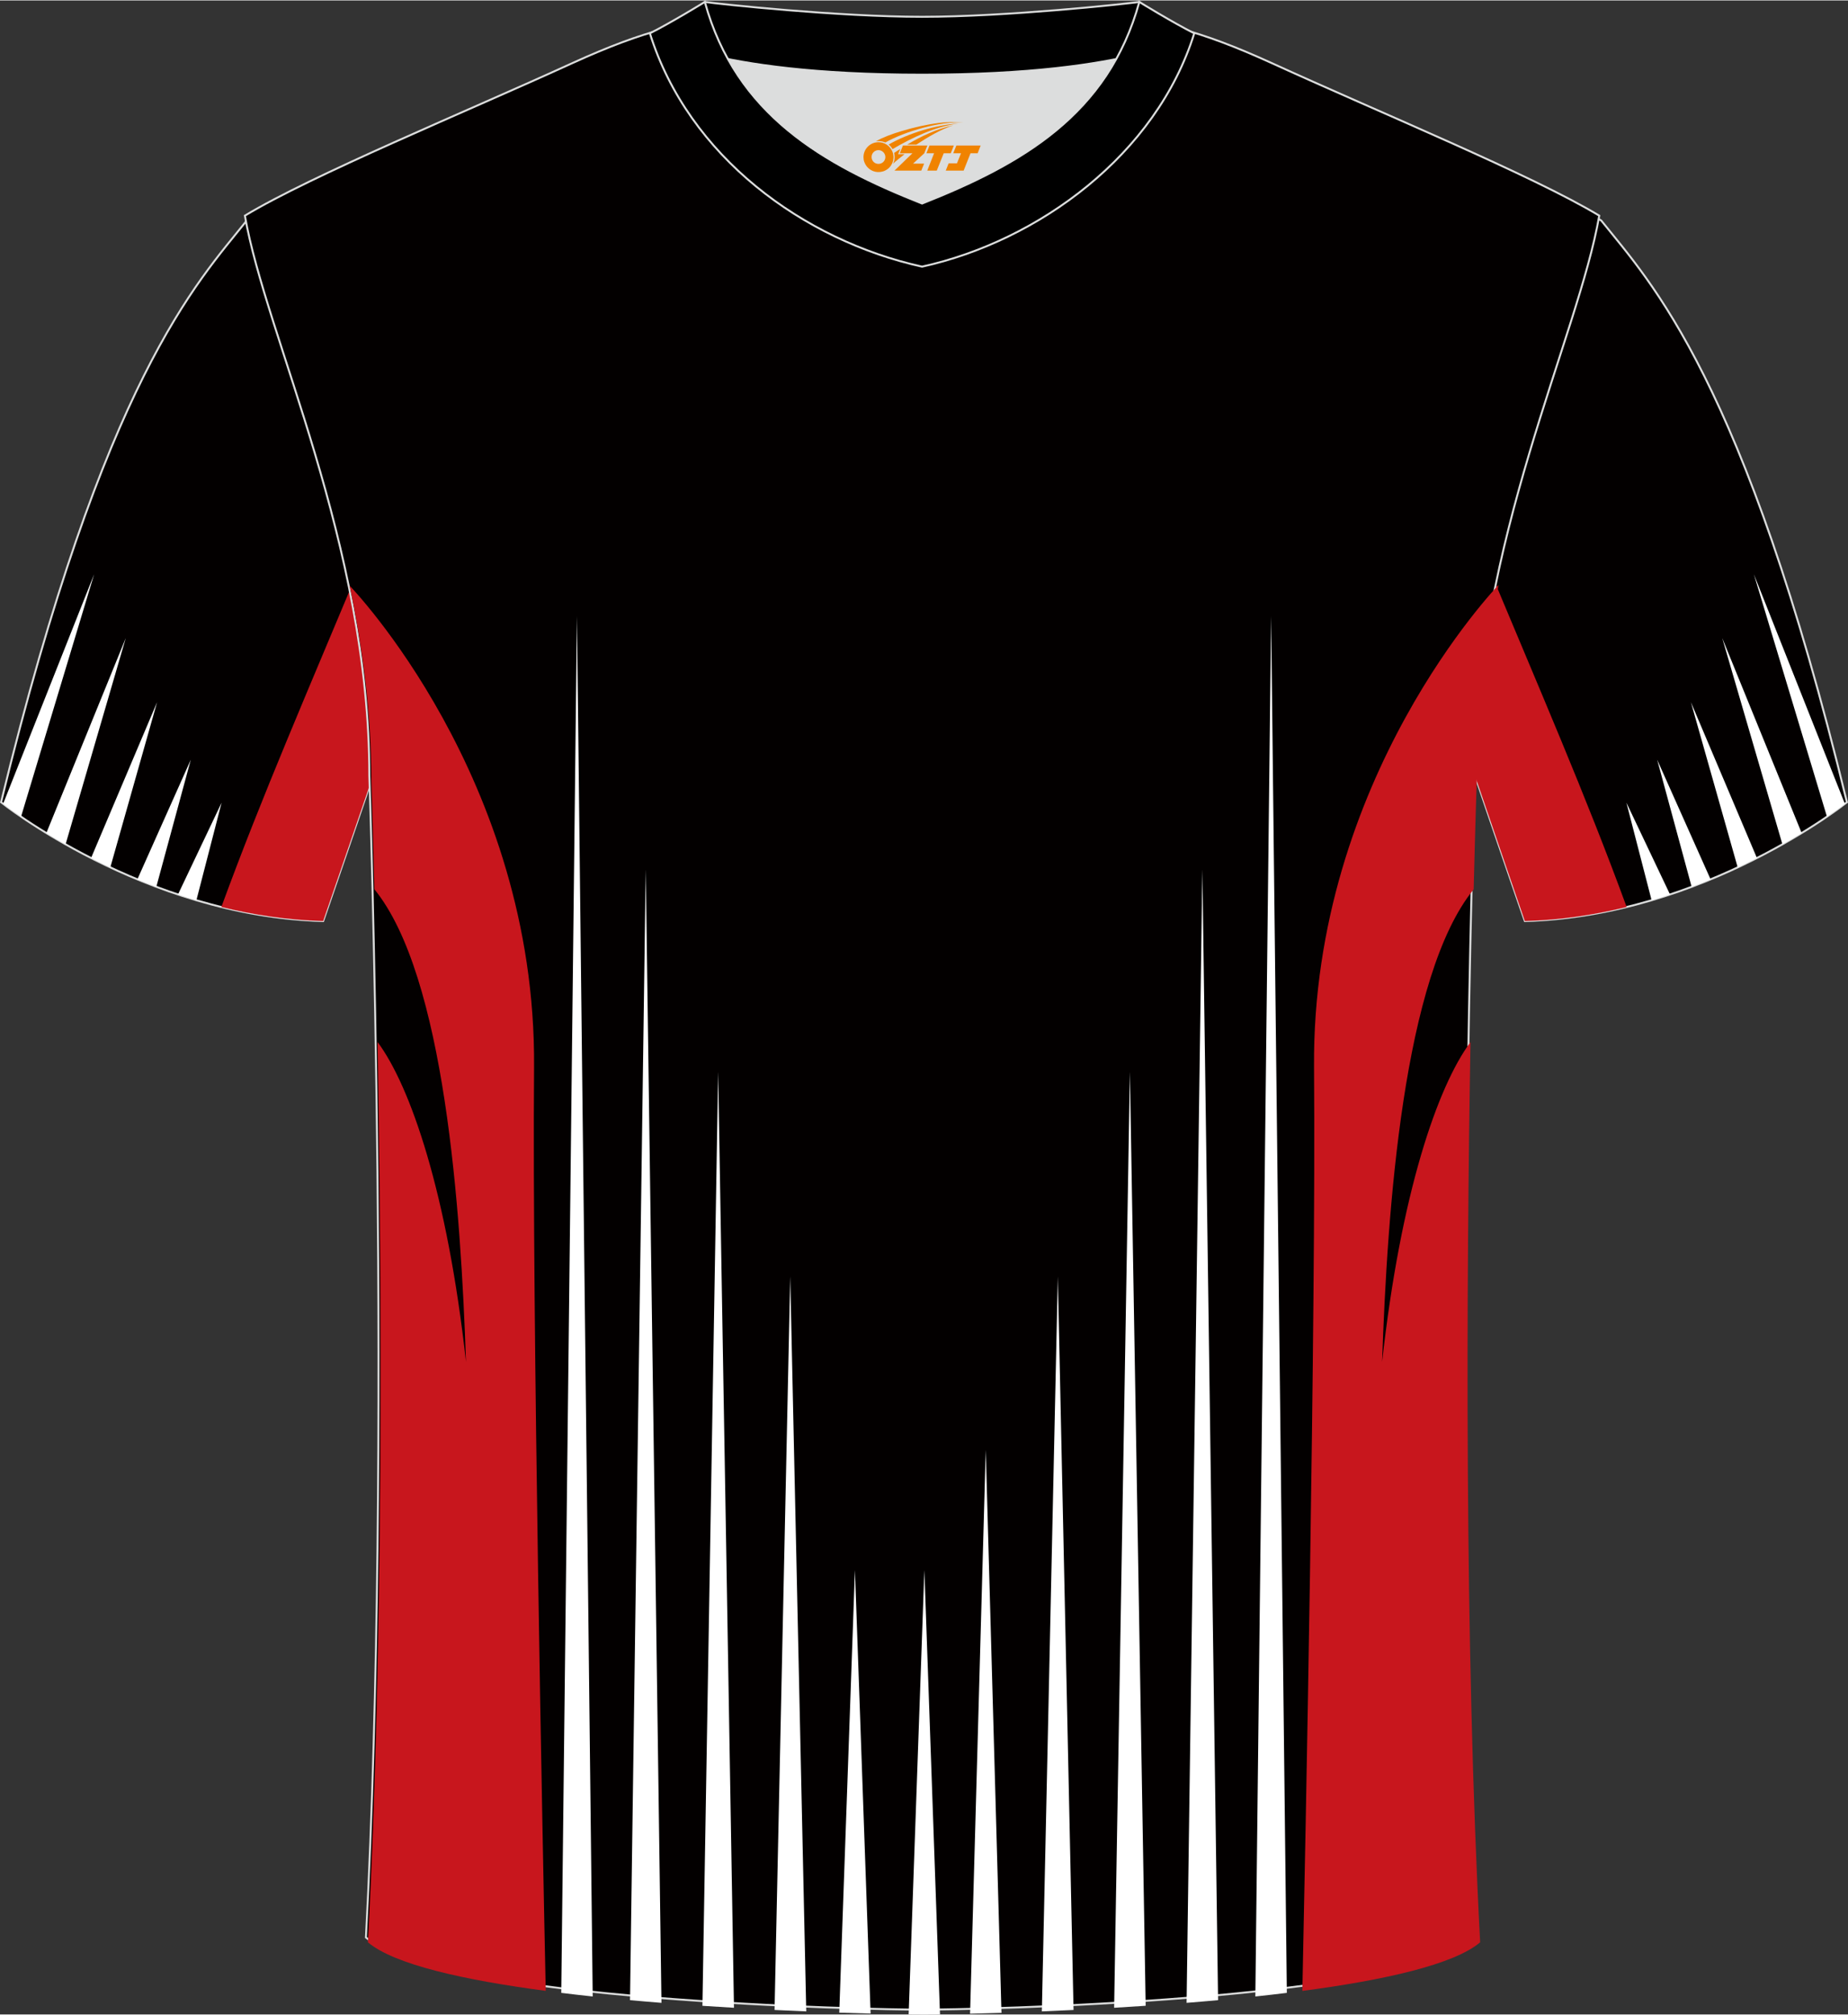 <?xml version="1.0" encoding="utf-8"?>
<!-- Generator: Adobe Illustrator 24.0.1, SVG Export Plug-In . SVG Version: 6.00 Build 0)  -->
<svg xmlns="http://www.w3.org/2000/svg" xmlns:xlink="http://www.w3.org/1999/xlink" version="1.1" id="图层_1" x="0px" y="0px" width="378px" height="412px" viewBox="0 0 378.45 412.31" enable-background="new 0 0 378.45 412.31" xml:space="preserve">
<rect x="0" y="0" width="378.45" height="412.31" fill="#333333" stroke="none"/>
<path fill-rule="evenodd" clip-rule="evenodd" fill="#030000" stroke="#DCDDDD" stroke-width="0.4" stroke-miterlimit="22.926" d="  M50.54,45.05C40.34,57.81,21.3,77.37,0.22,164.14c0,0,29.07,23.31,65.95,24.33c0,0,7.14-20.76,9.86-28.75  C98.32,94.7,74.11,40.28,171.29,4.01c-1.44-0.27-3.1-0.27-4.92-0.1l0.09-0.01c-13.93-0.87-17.81-1.24-23.83,0.66  c-9.6,3.37-15.56,5.8-24.97,10.09C95.8,24.63,64.16,36.82,50.54,45.05z"/>
<g>
	<path fill-rule="evenodd" clip-rule="evenodd" fill="#C8161D" d="M75.25,112.08c-12.43,29.82-21.4,50.28-29.92,73.51   c6.53,1.6,13.54,2.68,20.85,2.88c0,0,7.14-20.76,9.86-28.75c4.68-13.67,7.31-26.86,9.45-39.52   C82.46,117.47,79.04,114.75,75.25,112.08z"/>
	<g>
		<path fill-rule="evenodd" clip-rule="evenodd" fill="#FFFFFF" d="M19.28,117.46L4.31,167.1c-1.83-1.25-3.08-2.18-3.67-2.64    L19.28,117.46z"/>
		<path fill-rule="evenodd" clip-rule="evenodd" fill="#FFFFFF" d="M25.76,130.52l-12.33,42.24c-1.41-0.8-2.73-1.57-3.94-2.31    L25.76,130.52z"/>
		<path fill-rule="evenodd" clip-rule="evenodd" fill="#FFFFFF" d="M32.17,143.66l-9.58,33.82c-1.37-0.64-2.68-1.28-3.94-1.92    L32.17,143.66z"/>
		<path fill-rule="evenodd" clip-rule="evenodd" fill="#FFFFFF" d="M39.07,155.44l-7.06,26.02c-1.33-0.5-2.62-1.01-3.88-1.53    L39.07,155.44z"/>
		<path fill-rule="evenodd" clip-rule="evenodd" fill="#FFFFFF" d="M45.38,164.23l-5.16,19.98c-1.28-0.38-2.54-0.78-3.77-1.19    L45.38,164.23z"/>
	</g>
</g>
<path fill-rule="evenodd" clip-rule="evenodd" fill="#030000" stroke="#DCDDDD" stroke-width="0.4" stroke-miterlimit="22.926" d="  M327.91,45.05c10.2,12.76,29.24,32.32,50.32,119.09c0,0-29.07,23.31-65.95,24.33c0,0-7.14-20.76-9.86-28.75  C280.13,94.7,304.34,40.28,207.16,4.01c1.44-0.27,3.1-0.27,4.92-0.1l-0.09-0.01c13.93-0.87,17.81-1.24,23.83,0.66  c9.6,3.37,15.56,5.8,24.97,10.09C282.65,24.63,314.28,36.82,327.91,45.05z"/>
<g>
	<path fill-rule="evenodd" clip-rule="evenodd" fill="#C8161D" d="M303.2,112.08c12.43,29.82,21.4,50.28,29.92,73.51   c-6.53,1.6-13.54,2.68-20.85,2.88c0,0-7.14-20.76-9.86-28.75c-4.68-13.67-7.31-26.86-9.45-39.52   C295.99,117.47,299.4,114.75,303.2,112.08z"/>
	<g>
		<path fill-rule="evenodd" clip-rule="evenodd" fill="#FFFFFF" d="M359.17,117.46l14.97,49.64c1.83-1.25,3.08-2.18,3.67-2.64    L359.17,117.46z"/>
		<path fill-rule="evenodd" clip-rule="evenodd" fill="#FFFFFF" d="M352.69,130.52l12.33,42.24c1.41-0.8,2.73-1.57,3.94-2.31    L352.69,130.52z"/>
		<path fill-rule="evenodd" clip-rule="evenodd" fill="#FFFFFF" d="M346.28,143.66l9.58,33.82c1.37-0.64,2.68-1.28,3.94-1.92    L346.28,143.66z"/>
		<path fill-rule="evenodd" clip-rule="evenodd" fill="#FFFFFF" d="M339.37,155.44l7.06,26.02c1.33-0.5,2.62-1.01,3.88-1.53    L339.37,155.44z"/>
		<path fill-rule="evenodd" clip-rule="evenodd" fill="#FFFFFF" d="M333.07,164.23l5.16,19.98c1.28-0.38,2.54-0.78,3.77-1.19    L333.07,164.23z"/>
	</g>
</g>
<path fill-rule="evenodd" clip-rule="evenodd" fill="#030000" stroke="#DCDDDD" stroke-width="0.4" stroke-miterlimit="22.926" d="  M188.83,411.32c9.69,0.03,98.35-1.66,113.89-14.77c-5.36-101.06-0.7-237.82-0.7-237.82c0-47.65,21.23-89.99,25.49-114.67  c-13.62-8.23-45.26-21.26-67.11-31.25c-30.02-13.67-34.14-7.75-71.16-7.75s-41.96-5.92-71.98,7.75  C95.4,22.8,63.77,35.82,50.15,44.06c4.27,24.68,25.49,67.02,25.49,114.67c0,0,4.66,136.76-0.7,237.82  C90.48,409.65,179.15,411.35,188.83,411.32z"/>
<g>
	<path fill-rule="evenodd" clip-rule="evenodd" fill="#FFFFFF" d="M132.24,177.89l3.22,232.04c-2.14-0.17-4.29-0.35-6.44-0.55   L132.24,177.89z"/>
	<path fill-rule="evenodd" clip-rule="evenodd" fill="#FFFFFF" d="M147.07,219.32l3.24,191.62c-2.12-0.12-4.28-0.26-6.46-0.4   L147.07,219.32z"/>
	<path fill-rule="evenodd" clip-rule="evenodd" fill="#FFFFFF" d="M161.83,261.23l3.28,150.45c-2.08-0.09-4.25-0.18-6.49-0.29   L161.83,261.23z"/>
	<path fill-rule="evenodd" clip-rule="evenodd" fill="#FFFFFF" d="M246.23,177.89L243,409.93c2.15-0.17,4.3-0.35,6.45-0.55   L246.23,177.89z"/>
	<path fill-rule="evenodd" clip-rule="evenodd" fill="#FFFFFF" d="M231.39,219.32l-3.23,191.62c2.12-0.12,4.28-0.26,6.46-0.41   L231.39,219.32z"/>
	<path fill-rule="evenodd" clip-rule="evenodd" fill="#FFFFFF" d="M216.63,261.23l-3.27,150.45c2.08-0.09,4.25-0.18,6.49-0.29   L216.63,261.23z"/>
	<path fill-rule="evenodd" clip-rule="evenodd" fill="#C8161D" d="M71.59,119.8c0,0,38.22,39.32,37.78,98.51   c-0.41,51.5,1.81,161.44,2.39,189.17c-16.72-2.21-31.01-5.38-36.42-9.95c3.24-61.09,2.82-135.22,1.98-184.3   c6.73,9.03,14.29,30.91,18.11,65.49c-1.05-31.21-4.35-79.08-18.76-96.76c-0.35-13.97-0.63-22.25-0.63-22.25   c0-13.85-1.8-27.25-4.44-39.9L71.59,119.8z"/>
	<path fill-rule="evenodd" clip-rule="evenodd" fill="#C8161D" d="M306.9,119.65c0,0-38.24,39.47-37.8,98.67   c0.41,51.5-1.81,161.44-2.39,189.17c16.72-2.21,31-5.38,36.41-9.95c-3.24-61.09-2.82-135.2-1.98-184.29   c-6.73,9.04-14.28,30.92-18.1,65.48c1.05-31.21,4.35-79.08,18.75-96.75c0.35-13.97,0.63-22.25,0.63-22.25   C302.42,145.81,304.23,132.35,306.9,119.65L306.9,119.65z"/>
	<path fill-rule="evenodd" clip-rule="evenodd" fill="#FFFFFF" d="M118.15,126.07l3.23,282.56c-2.17-0.23-4.32-0.48-6.44-0.74   L118.15,126.07z"/>
	<path fill-rule="evenodd" clip-rule="evenodd" fill="#FFFFFF" d="M260.31,126.07l-3.23,282.56c2.17-0.23,4.33-0.48,6.45-0.74   L260.31,126.07z"/>
	<path fill-rule="evenodd" clip-rule="evenodd" fill="#FFFFFF" d="M201.87,296.74l-3.21,115.42c1.93-0.05,4.08-0.11,6.43-0.18   L201.87,296.74z"/>
	<path fill-rule="evenodd" clip-rule="evenodd" fill="#FFFFFF" d="M189.3,321.34l-3.22,90.95c1.4,0.02,2.47,0.02,3.15,0.02   c0.7,0,1.81-0.01,3.27-0.02L189.3,321.34z"/>
	<path fill-rule="evenodd" clip-rule="evenodd" fill="#FFFFFF" d="M175.08,321.34l-3.21,90.6c2.32,0.08,4.47,0.14,6.42,0.19   L175.08,321.34z"/>
</g>
<g>
	<path fill-rule="evenodd" clip-rule="evenodd" fill="#DCDDDD" d="M149.06,11.99c8.42,15.15,23.3,23.08,39.77,29.59   c16.49-6.52,31.36-14.43,39.77-29.6c-8.62,1.72-21.37,3.2-39.77,3.2C170.43,15.19,157.68,13.71,149.06,11.99z"/>
	<path fill-rule="evenodd" clip-rule="evenodd" stroke="#DCDDDD" stroke-width="0.4" stroke-miterlimit="22.926" d="M188.83,3.35   c-17.21,0-41.62-2.62-44.49-3.04c0,0-5.51,4.62-11.25,6.42c0,0,11.74,8.47,55.74,8.47s55.74-8.47,55.74-8.47   c-5.74-1.78-11.25-6.42-11.25-6.42C230.44,0.72,206.05,3.35,188.83,3.35z"/>
	<path fill-rule="evenodd" clip-rule="evenodd" stroke="#DCDDDD" stroke-width="0.4" stroke-miterlimit="22.926" d="M188.83,54.5   c23.87-5.27,47.97-22.92,55.74-47.77c-4.41-2.21-11.25-6.42-11.25-6.42c-6.38,23.14-24.21,33.25-44.49,41.27   c-20.25-8.01-38.12-18.16-44.49-41.27c0,0-6.83,4.2-11.25,6.42C140.98,31.96,164.58,49.15,188.83,54.5z"/>
	
</g>
<g id="图层_x0020_1">
	<path fill="#F08300" d="M177.01,33.1c0.416,1.136,1.472,1.984,2.752,2.032c0.144,0,0.304,0,0.448-0.016h0.016   c0.016,0,0.064,0,0.128-0.016c0.032,0,0.048-0.016,0.08-0.016c0.064-0.016,0.144-0.032,0.224-0.048c0.016,0,0.016,0,0.032,0   c0.192-0.048,0.4-0.112,0.576-0.208c0.192-0.096,0.4-0.224,0.608-0.384c0.672-0.56,1.104-1.408,1.104-2.352   c0-0.224-0.032-0.448-0.08-0.672l0,0C182.85,31.22,182.8,31.05,182.72,30.87C182.25,29.78,181.17,29.02,179.9,29.02C178.21,29.02,176.83,30.39,176.83,32.09C176.83,32.44,176.89,32.78,177.01,33.1L177.01,33.1L177.01,33.1z M181.31,32.12L181.31,32.12C181.28,32.9,180.62,33.5,179.84,33.46C179.05,33.43,178.46,32.78,178.49,31.99c0.032-0.784,0.688-1.376,1.472-1.344   C180.73,30.68,181.34,31.35,181.31,32.12L181.31,32.12z"/>
	<polygon fill="#F08300" points="195.34,29.7 ,194.7,31.29 ,193.26,31.29 ,191.84,34.84 ,189.89,34.84 ,191.29,31.29 ,189.71,31.29    ,190.35,29.7"/>
	<path fill="#F08300" d="M197.31,24.97c-1.008-0.096-3.024-0.144-5.056,0.112c-2.416,0.304-5.152,0.912-7.616,1.664   C182.59,27.35,180.72,28.07,179.37,28.84C179.57,28.81,179.76,28.79,179.95,28.79c0.48,0,0.944,0.112,1.36,0.288   C185.41,26.76,192.61,24.71,197.31,24.97L197.31,24.97L197.31,24.97z"/>
	<path fill="#F08300" d="M182.78,30.44c4-2.368,8.88-4.672,13.488-5.248c-4.608,0.288-10.224,2-14.288,4.304   C182.3,29.75,182.57,30.07,182.78,30.44C182.78,30.44,182.78,30.44,182.78,30.44z"/>
	<polygon fill="#F08300" points="200.83,29.7 ,200.21,31.29 ,198.75,31.29 ,197.34,34.84 ,196.88,34.84 ,195.37,34.84 ,193.68,34.84    ,194.27,33.34 ,195.98,33.34 ,196.8,31.29 ,195.21,31.29 ,195.85,29.7"/>
	<polygon fill="#F08300" points="189.92,29.7 ,189.28,31.29 ,186.99,33.4 ,189.25,33.4 ,188.67,34.84 ,183.18,34.84 ,186.85,31.29    ,184.27,31.29 ,184.91,29.7"/>
	<path fill="#F08300" d="M195.2,25.56c-3.376,0.752-6.464,2.192-9.424,3.952h1.888C190.09,27.94,192.43,26.51,195.2,25.56z    M184.4,30.38C183.77,30.76,183.71,30.81,183.1,31.22c0.064,0.256,0.112,0.544,0.112,0.816c0,0.496-0.112,0.976-0.32,1.392   c0.176-0.16,0.32-0.304,0.432-0.4c0.272-0.24,0.768-0.64,1.6-1.296l0.32-0.256H183.92l0,0L184.4,30.38L184.4,30.38L184.4,30.38z"/>
</g>
</svg>